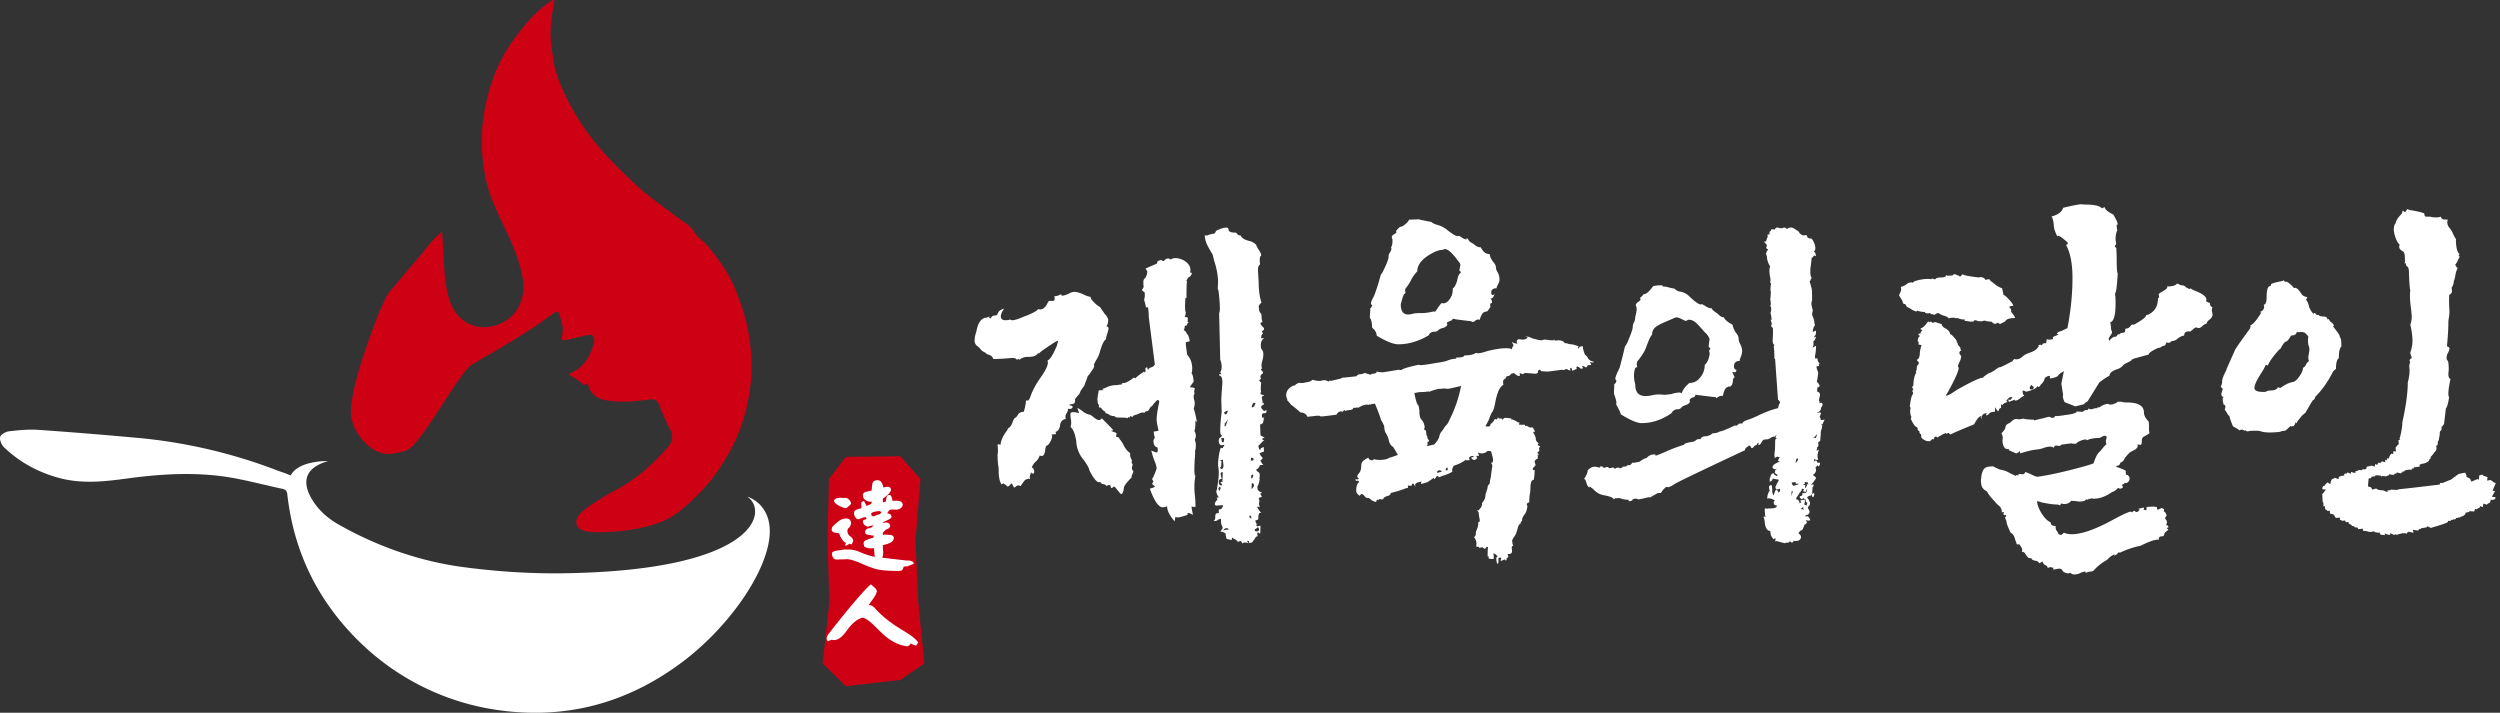 <svg fill="none" height="67" viewBox="0 0 235 67" width="235" xmlns="http://www.w3.org/2000/svg"><rect x="0" y="0" width="235" height="67" fill="#333333" stroke="none"/><path d="m70.38 31.425c-.22-1.394-.653-2.7-1.158-3.988-.63-1.608-1.598-3.02-2.717-4.333-.4-.47-.943-.76-1.282-1.348-.325-.562-1.021-.92-1.574-1.339-1.4-1.062-2.852-2.06-4.124-3.272-1.18-1.123-2.355-2.255-3.396-3.52-1.53-1.856-2.753-3.887-3.623-6.121a9.449 9.449 0 0 1 -.531-2.13c-.092-.678-.212-1.353-.22-2.054-.013-.998.133-1.961.286-2.933.02-.116.122-.265.017-.35-.143-.115-.256.068-.355.132-1.299.846-2.277 2.045-3.187 3.246-.834 1.102-1.545 2.313-2.048 3.65-1.174 3.123-1.497 6.282-.845 9.555.344 1.727 1.09 3.282 1.84 4.851.718 1.502 1.379 3.04 1.674 4.69.28 1.558-.255 3.556-2.282 4.334-1.954.75-3.82-.14-4.533-2.108-.463-1.278-.532-2.61-.607-3.945-.049-.867-.1-1.735-.156-2.692-.744.645-1.317 1.335-1.866 2.048l-3.13 3.693c-.956 1.491-2.58 6.301-3.031 8.027-.262 1.007-.474 2.009-.544 3.037-.123 1.825 1.785 4.205 3.568 4.116a5.625 5.625 0 0 0 1.674-.351c1.385-.51 4.913-7.339 6.17-8.075 2.579-1.51 5.19-2.971 7.591-4.766.392-.292.538-.228.652.255.216.921.325.833.203 1.774-.068.528-.05.545.47.423.65-.152 1.302-.297 1.955-.44.34-.075.514.014.574.413.05.333-.09.581-.182.849-.346 1.002-.92 1.823-1.925 2.276-.088.04-.23.043-.238.22.455.21.868.502 1.254.831.072.063.133.193.272.066.188-.17.253.023.29.142.298.94 1.046 1.267 1.92 1.383 1.238.164 2.478.069 3.708-.107.43-.06.724-.069.987.386.124.214.131.431.229.633.278.572.49 1.178.8 1.73.377.673.27 1.222-.224 1.778-1.023 1.151-2.121 2.21-3.398 3.085-1.689 1.156-1.12.59-2.839 1.693-.655.42-1.339.803-1.899 1.354-.604.594-.554 1.304.114 1.598.172.076.363.128.55.153.713.094 1.434.052 2.147.016 1.26-.064 3.692-.341 5.391-1.234 1.115-.587 2.012-1.484 2.897-2.361 1.169-1.156 2.088-2.493 2.887-3.941 1.253-2.27 1.886-4.689 2.045-7.245.078-1.266-.05-2.518-.25-3.784zm14.245 32.492-5.116.583-2.18-2.136.634-5.777-.181-5.78.137-5.782 1.59-2.081 5.116-.057 1.9 2.139-.467 5.776.258 5.78.572 5.782z" fill="#ce0014"/><path d="m82.846 48.126-.142-.071c-.044-.027-.178-.01-.418.035-.257.045-.39.124-.408.24l.062.142.142.071.204-.071a.972.972 0 0 1 .32-.107c.133-.044.214-.124.24-.24zm-2.844-.765a.904.904 0 0 1 -.213.205c-.115.116-.204.187-.275.213-.187-.026-.4-.116-.657-.248-.276-.143-.427-.285-.454-.445 0-.115.09-.205.276-.249.187-.045.32-.062.418-.035h.346a.53.53 0 0 1 .382.178c.098.088.151.213.177.381zm5.902 5.616c-.027.027-.125.062-.311.134-.17.063-.276.115-.32.142-.045-.027-.107-.027-.204 0-.099 0-.144.026-.144.071a.61.61 0 0 1 -.133.276.667.667 0 0 1 -.284.07c-.365 0-.746-.009-1.137-.035-.418-.027-.8-.071-1.146-.177a13.727 13.727 0 0 1 -1.325-.516c-.533-.231-.95-.355-1.244-.382-.275.027-.595.018-.942.035-.328.01-.497-.169-.514-.586.017-.134.221-.213.62-.276.365-.053.65-.107.836-.07.435-.037.862.089 1.28.275.436.186.87.32 1.288.408l-.07-.817a2.26 2.26 0 0 1 -.49 0 1.135 1.135 0 0 1 -.417-.143l-.036-.142-.035-.133c0-.186.115-.32.355-.381.205-.099.391-.151.55-.178l.072-.205c-.142 0-.32-.036-.524-.07-.205-.036-.311-.117-.311-.276.027-.204.151-.32.383-.347.203-.044.337-.142.38-.284a.89.89 0 0 0 -.239.07c-.115.028-.204.045-.248.072a.802.802 0 0 1 -.347-.178c-.088-.115-.133-.214-.133-.311 0-.116.053-.169.169-.169.097-.027.15-.062.178-.107l-.072-.106-.071-.036a.747.747 0 0 0 -.31.107 1.63 1.63 0 0 0 -.312.107.419.419 0 0 1 -.31-.214.756.756 0 0 1 -.107-.346c0-.187.079-.302.24-.347a1.9 1.9 0 0 1 .452-.133v-.56l.205-.133.071.062.107.213.107.205c.088-.045.195-.089.31-.133a.318.318 0 0 0 .169-.214v-.07a.805.805 0 0 1 -.586-.134.574.574 0 0 1 -.24-.489c.026-.186.142-.276.347-.31.203-.036.363-.081.479-.108 0-.23.035-.453.071-.657.036-.205.186-.31.489-.31.16 0 .293.079.382.239.08.142.124.293.169.453.116-.044.258-.071.417-.071.17 0 .258.088.285.276-.027.142-.116.293-.285.453a4.26 4.26 0 0 1 -.479.382v.346l.275-.07c.026-.134.045-.276.07-.41.045-.142.134-.212.277-.212.097 0 .16.07.204.212.044.134.071.25.071.347.116-.026.302-.026.56 0 .23.018.373.133.417.347a.475.475 0 0 1 -.213.346.75.75 0 0 1 -.418.133c-.257-.026-.426-.026-.515 0-.115.027-.222.143-.32.347.098 0 .187.027.285.071.062.071.106.16.133.275-.045.098-.168.187-.382.285-.204.089-.355.16-.444.205v.07a.752.752 0 0 1 .408-.035c.17.026.258.124.285.31a.436.436 0 0 1 -.178.25c-.089.044-.17.07-.24.098l-.275.284v.204c.115-.026.31-.026.586 0 .258 0 .409.09.453.276-.026.23-.15.39-.382.488a3.71 3.71 0 0 1 -.657.205c0 .142 0 .337.027.595.018.25-.01.445-.099.578.365.044.765.098 1.182.142l1.173.134c.07-.019.188-.01.347.035.17.044.258.133.285.248zm-5.697-2.15c0 .027-.027.08-.071.178-.027.097-.07.15-.134.178l-.07-.036-.071-.036-.178.099a.666.666 0 0 0 -.169.106l-.071-.072.035-.097.036-.107-.071-.071h-.072a2.37 2.37 0 0 1 -.31-.417 1.28 1.28 0 0 1 -.169-.418l-.347-.062a.393.393 0 0 1 -.284-.107c-.09-.07-.106-.178-.061-.311v-.071c.133-.169.319-.33.55-.524.24-.196.462-.312.693-.312.16-.026.284 0 .382.072.098.044.151.16.177.347-.026.186-.08.32-.177.417a.395.395 0 0 0 -.169.346.61.61 0 0 0 .276.49c.16.114.248.248.275.408zm6.112 9.582c-.08.08-.134.195-.214.276a1.671 1.671 0 0 1 -.488-.205c-.098.15-.169.231-.347.275-2.16-.293-2.994-2.328-4.159-2.7-.506.115-1.022.523-1.528 1.243-.506.702-.968.977-1.386.835-.088.036-.284.098-.356.142-.222-.133-.123-.461 0-.621.631-.845 3.404-4.31 4.035-4.728.178.205.489.356.551.631-.062.435-.525.933-.764 1.315.258 0 .47.15.621.347 1.742 1.893 3.368 2.204 4.035 3.19zm-16.081-13.727c2.052 1.362.921 6.99-17.456 7.208-3.248.038-6.341-.203-9.154-.572-4.166-.545-8.173-1.954-11.826-4.03h-.002c-.907-.517-1.715-1.209-2.299-2.075-.872-1.296-1.413-3.074 1.33-3.872 0 0-2.72-.09-3.492 1.325l-.106-.011c-.686-.286-.591-.213-1.223-.454a49.137 49.137 0 0 0 -13.308-3.062 446.352 446.352 0 0 0 -9.077-.732c-.92-.063-1.859.028-2.778.136-.31.036-.778.298-.834.536-.067.287.141.75.38.98 1.499 1.43 3.28 2.38 5.285 2.9 2.085.538 4.18.303 6.266.02 3.365-.456 6.732-.648 10.092-.026 1.523.282 3.024.683 4.54 1.003.33.07.4.247.433.529.623 5.539 2.988 10.227 7.006 14.062a23.266 23.266 0 0 0 12.436 6.147c6.562 1.026 12.496-.536 17.768-4.526 3.941-2.983 7.291-7.536 8.005-10.993.769-3.725-1.986-4.493-1.986-4.493zm47.941 3.268c.067 0 .123-.045.168-.135a.361.361 0 0 0 -.101-.27.78.78 0 0 1 -.219.17c-.057.022-.085.055-.085.1 0 .09.079.136.237.136zm-.506-11.645c.179-.022.292-.169.337-.439h-.169a.593.593 0 0 0 -.168.44zm-.035 7.662c.158-.112.237-.247.237-.404-.023-.068-.09-.124-.202-.17zm.035-.978a.504.504 0 0 0 .134-.372c-.134 0-.202.057-.202.169 0 .09.022.158.068.203zm-.102-1.688c.18 0 .27-.045.27-.135s-.079-.135-.236-.135zm.067 5.434c-.023-.18-.056-.27-.101-.27s-.079.022-.101.068c0 .09.068.157.202.202zm-2.43-8.674.203-.608c-.023 0-.062.05-.118.152-.057.1-.097.152-.118.152l-.034-.034-.034.338zm-.033-1.115c.135 0 .213-.123.236-.37l-.338.168c.022.135.055.202.102.202zm-.202 10.937c.134-.068.314-.101.539-.101-.045-.09-.113-.135-.202-.135-.135 0-.249.078-.337.236zm0-8.304.067-.067.033-.337h-.27a.72.72 0 0 0 .017.151l.034.17c.011.056.051.083.119.083zm-.136 2.498c.112 0 .169-.123.169-.371l-.067-.506a1.986 1.986 0 0 1 -.221.067c-.011 0-.016.012-.016.033l.135.068a.464.464 0 0 0 -.034.203c0 .09-.006.169-.017.236a.25.25 0 0 1 -.119.168c.068.069.124.102.17.102zm0 1.553.034-.068c0-.044-.057-.123-.169-.236h.067v-.034c.068 0 .113.012.136.034l.034-.945c-.136 0-.204.057-.204.169l.102.473c-.181 0-.271.09-.271.27 0 .225.09.337.271.337zm-.237.54.135-.236c0-.113-.022-.169-.068-.169-.067 0-.112.056-.134.17zm2.803 4.928a.854.854 0 0 0 -.371-.101.367.367 0 0 0 -.271.101c-.023-.157-.079-.236-.169-.236l-.236.068c-.067-.113-.203-.214-.405-.304l-.135-.102a3.585 3.585 0 0 0 -.034.22c0 .011-.011.016-.033.016l-.439-.1a1.283 1.283 0 0 1 -.102-.507c-.157-.113-.292-.169-.405-.169-.046 0-.079.011-.101.034a2.02 2.02 0 0 1 .237-.371.966.966 0 0 0 -.102-.287c-.046-.079-.068-.276-.068-.59a.638.638 0 0 0 -.304.117.407.407 0 0 1 -.27.085l-.134-.034c.112-.046.168-.113.168-.203 0-.248.022-.393.067-.438.046-.046.136-.068.27-.068v-.337c.225 0 .36-.135.407-.405l-.609.034c-.113 0-.169-.046-.169-.136s.017-.152.051-.186c.033-.033.096-.118.186-.253 0-.067-.034-.124-.102-.169h.236a1.883 1.883 0 0 0 -.117-.218.71.71 0 0 1 -.068-.153.645.645 0 0 1 -.051-.202c.023-.045.051-.169.085-.371.034-.203.067-.433.101-.692s.05-.5.05-.726c0-.203-.011-.343-.033-.422s-.034-.253-.034-.524c.067-.719.157-1.18.27-1.383.022.022.056.034.102.034.045 0 .072-.012.085-.034.011-.023.061-.113.151-.27l-.236.033c-.204 0-.305-.134-.305-.404 0-.157.051-.27.152-.338.102-.067.153-.135.153-.203h-.068c-.068-.067-.101-.202-.101-.405 0-.45.045-1.035.135-1.755l-.034-1.114c0-.202.034-.754.102-1.654 0-.45-.102-.675-.305-.675 0-.068.012-.113.034-.135.09 0 .157.012.203.034l-.135-.202c.089-.136.135-.316.135-.54 0-.225-.046-.44-.135-.642l-.102-4.389c.046-.067.067-.213.067-.438s-.011-.473-.033-.742a22.52 22.52 0 0 0 -.068-.71c-.022-.202-.055-.326-.101-.37l.034-.575c0-.652-.124-1.35-.371-2.092-.09-.383-.14-.58-.152-.591a16.168 16.168 0 0 1 -.371-.642c-.236-.416-.355-.804-.355-1.164.023.022.056.034.102.034a.822.822 0 0 0 .303-.068c.113-.045.231-.073.355-.084.123-.011.202-.062.236-.152a.364.364 0 0 1 .186-.203c.382-.157.652-.236.811-.236.156 0 .235.057.235.169 0 .202.214.304.642.304.067 0 .129.045.186.134.055.09.162.136.32.136.09.247.394.428.911.54.382.135.585.315.608.54.044.023.067.056.067.101.225.316.338.53.338.641 0 .068-.022.113-.067.136-.046.022-.068.19-.068.506l.034.236c-.135.113-.203.293-.203.54l.068 1.114c0 .788.089 1.44.269 1.958-.18.135-.269.282-.269.438l.033.102c0 .18.034.31.102.388a.66.66 0 0 1 .134.22c0 .337.034.562.102.675-.113.023-.18.056-.202.1 0 .069.038.148.117.238.08.09.136.151.17.185.033.033.05.073.05.118 0 .09-.067.158-.203.202l.102.27c-.113.023-.169.158-.169.405h.304c-.225.113-.338.338-.338.675 0 .225.046.372.135.44a.705.705 0 0 1 .102.37c0 .226-.029.422-.085.592a1.65 1.65 0 0 0 -.085.523l.034.27c-.067.022-.101.045-.101.067.022.046.063.09.118.135.056.045.085.124.085.236-.157.09-.236.192-.236.305a.54.54 0 0 0 .067.235.23.23 0 0 0 -.169.069c0 .112.056.19.169.235a6.278 6.278 0 0 0 -.034.676c0 .09.012.168.034.235-.045.046-.067.08-.067.102 0 .113.1.169.303.169v.101c-.112 0-.169.046-.169.136 0 .067.012.146.034.236.023.09.034.19.034.304h.135c0 .09-.046.151-.135.185-.09.034-.135.107-.135.22 0 .045.09.157.27.337l.236-.102c0 .181-.028.276-.085.287a1.008 1.008 0 0 1 -.201.017c-.08 0-.13.057-.153.169 0 .18.034.27.102.27l.135-.068-.068.136c0 .36-.112.54-.337.54l.034.98c.045.09.1.134.168.134l.236.17c-.157 0-.236.032-.236.1 0 .045.068.09.203.135l-.169.067v.034l-.405.405c.044.203.101.338.169.405a.647.647 0 0 0 .05-.135c.012-.045.107-.101.287-.169l.034.405c-.023.023-.157.08-.405.169 0 .113.09.259.27.439 0 .09-.068.169-.202.236.067.202.157.337.27.405l-.068.034c-.18 0-.27.022-.27.067a.62.62 0 0 1 -.337.372c.044.113.101.18.168.203.068.022.124.1.169.236 0 .202-.012.326-.034.37v.069h.034c-.068.405-.147.64-.236.709a.588.588 0 0 1 .033.235c0 .113.135.225.405.338-.022.045-.045.067-.067.067a.263.263 0 0 0 -.101.034l.168.27c0 .023-.101.067-.303.136a.999.999 0 0 1 .067.37.368.368 0 0 0 -.034.17c0 .112.034.224.102.337a.52.52 0 0 0 -.203-.068l-.067.034c0 .045.089.192.27.44.067.067.101.111.101.134l-.067-.033c-.136 0-.203.19-.203.573-.023.09-.113.136-.27.136 0 .179.068.314.202.404h-.134c.022.113.067.169.134.169l.271-.068c0 .338-.012.597-.034.777-.091-.09-.158-.136-.203-.136l-.067.035.033.337c-.09 0-.146.022-.168.068-.18.27-.293.427-.338.473-.045.044-.146.067-.303.067v-.169l-.169-.034a.426.426 0 0 0 .169.27zm-6.988-2.092c-.472-.54-.709-1.013-.709-1.418a1.048 1.048 0 0 1 -.472.101c-.383-.09-.766-.675-1.148-1.755.18-.046.338-.101.473-.169 0-.045-.091-.135-.27-.27l.135-.236-.135-.236a.965.965 0 0 0 .152-.253c.056-.124.112-.259.169-.405.056-.147.094-.265.117-.355a2.219 2.219 0 0 0 -.151-.557 6.162 6.162 0 0 1 -.203-.557 8.365 8.365 0 0 1 -.151-.54l.438.169c.112 0 .169-.045.169-.136 0-.18-.012-.292-.034-.337-.248-.045-.371-.259-.371-.641a.515.515 0 0 1 .135-.27 1.63 1.63 0 0 1 -.101-.575l.439-.067a6.342 6.342 0 0 0 -.102-.523 2.426 2.426 0 0 1 -.068-.557c0-.337.079-.878.237-1.62l-.034-.304v.169l-.101-.067c-.091.022-.27.214-.54.573a.613.613 0 0 0 -.253.287c-.057.124-.141.192-.254.202-.113.012-.18.063-.203.153a.376.376 0 0 0 -.168-.034.71.71 0 0 0 -.304.084 1.794 1.794 0 0 1 -.371.135c-.135.034-.225.096-.271.186a.225.225 0 0 1 -.168-.068c-.067 0-.102.057-.102.17-.044-.046-.067-.074-.067-.085s-.011-.011-.034 0a.112.112 0 0 0 -.05.05.287.287 0 0 1 -.051.067c0-.044-.281-.067-.844-.067-.225 0-.349-.044-.371-.135-.27 0-.473-.067-.607-.203a.789.789 0 0 0 -.119-.033c-.011 0-.028-.011-.05-.034h-.068l-.067-.168a.742.742 0 0 1 -.371-.372c-.046 0-.068.012-.068.034-.045 0-.091-.034-.135-.102a.38.38 0 0 1 .033-.168l-.1-.067a2.074 2.074 0 0 1 -.068-.574.604.604 0 0 0 .034-.186c0-.055.011-.13.034-.22.021-.089.033-.163.033-.22 0-.055.023-.095.067-.117.271 0 .416-.012.439-.034-.09 0-.135-.033-.135-.102a1.17 1.17 0 0 0 .304-.1 2.2 2.2 0 0 1 .776-.237c.158 0 .293-.01.405-.034.113-.021.225-.033.338-.033l-.034-.068c.068-.022.113-.056.135-.101.022.023.056.034.102.034a.773.773 0 0 0 .253-.085c.123-.055.253-.13.388-.218.135-.09.214-.158.236-.203a.23.23 0 0 1 .169.067 5.62 5.62 0 0 1 .843-.641c.023.045.046.068.068.068.045 0 .068-.057.068-.169 0-.09-.012-.147-.034-.17l.135-.134h.067c0 .135.034.214.102.236 0-.09.079-.163.237-.22.156-.055.253-.112.286-.168.035-.056.062-.084.085-.084l-.575-4.49a6.47 6.47 0 0 0 -.067-.912h-.202c0-.09-.057-.326-.17-.708.046-.157.068-.293.068-.405 0-.18-.011-.281-.034-.304-.157-.112-.236-.18-.236-.202l.169-.304c-.022-.044-.034-.203-.034-.473 0-.18.067-.304.203-.372a.716.716 0 0 1 .101-.235c.045-.18.067-.304.067-.371l-.168-.271 1.08-.472c0-.045.023-.124.068-.237l.337-.101c.068.068.119.1.152.1.034 0 .051.013.051.035.135-.18.281-.27.438-.27a.47.47 0 0 1 .237.102.678.678 0 0 1 .439-.136c.247 0 .506.067.776.203.427.248.641.551.641.911a.73.73 0 0 1 -.034.236l.169.034c-.022.203-.135.349-.337.44l-.203.336.101-.033c-.045.022-.067.563-.067 1.62h-.101l-.034.608c0 .382.011.596.034.64a.31.31 0 0 1 .033.136.701.701 0 0 1 -.101.371l.304.102-.033.37.101.068-.136.136a.232.232 0 0 1 -.067.169l-.034-.035-.135.102c0 .157-.033.27-.101.337.179.113.281.237.304.372.135.09.224.326.27.708a.846.846 0 0 0 -.372.101c0 .181.045.563.135 1.148.316.36.473.788.473 1.283 0 .203-.022.35-.067.439.112.157.18.428.202.81-.045.067-.09.13-.135.186-.046.056-.067.096-.067.117h-.034l-.102.203c.023.023.068.034.136.034.067 0 .168.023.303.067l-.068.405.068.034-.101.27c0 .181.017.316.051.406.033.09.05.202.05.337-.022.225-.056.371-.101.439.135.428.236.866.303 1.317l-.134-.17c0 .54-.034.867-.101.979a.962.962 0 0 1 .135.473.832.832 0 0 1 -.102.371c.068.158.102.315.102.473 0 .157-.012.304-.034.439a.366.366 0 0 0 -.034.168 5.9 5.9 0 0 1 -.034.743 16.87 16.87 0 0 0 -.033 1.148l.033.371.068.034a5.284 5.284 0 0 0 -.101 1.046c0 .247.016.523.05.827s.051.658.051 1.063l-.371-.034c0 .068.045.327.134.777l-.337-.17h-.168v.17c-.474.157-.767.236-.878.236a.876.876 0 0 1 -.27-.034l-.068.406zm-4.996-2.566c-.045 0-.096-.034-.151-.101l-.186-.22a3.439 3.439 0 0 1 -.186-.236.377.377 0 0 0 -.186-.151c-.09.09-.168.134-.236.134-.045 0-.068-.045-.068-.134 0-.09-.033-.136-.101-.136-.18 0-.27.046-.27.136-.067-.158-.225-.237-.472-.237v-.034l-.169-.169c-.023.023-.057.034-.101.034-.202 0-.496-.36-.877-1.08-.046-.248-.237-.596-.574-1.046a2.838 2.838 0 0 1 -.676-1.755c-.113-.675-.293-1.115-.54-1.317a.988.988 0 0 0 .067-.371c0-.136-.011-.253-.033-.355a2.702 2.702 0 0 1 -.034-.523c0-.09.101-.135.304-.135.134 0 .304.034.507.101l-.169-.506c.179.09.337.192.473.304.27.202.506.315.708.338.068.022.169.09.304.202.247.203.427.304.54.304.112 0 .203-.056.27-.17.72.721 1.08 1.093 1.08 1.115-.023.023-.04.034-.05.034-.012 0-.074.011-.187.033.338.113.507.18.507.203 0 .022.022.034.068.034a.886.886 0 0 0 -.068.338c.202 0 .304.056.304.168a2.9 2.9 0 0 1 .405.608c.157.315.359.562.608.742 0 .247.021.405.067.472a.747.747 0 0 1 .101.236.477.477 0 0 1 -.034.203c.068.068.101.124.101.169a.413.413 0 0 1 -.033.152.51.51 0 0 0 -.034.186c0 .09.046.18.135.27v.101c-.113.225-.169.36-.169.405s.012.068.034.068c-.451.45-.697.765-.742.945-.046.382-.124.596-.237.641zm-8.573-1.552h-.034c0-.023.01-.034.034-.034zm-1.553.945v-.068a.35.35 0 0 1 -.067-.118.78.78 0 0 0 -.17-.22c-.134.203-.246.305-.336.305a.577.577 0 0 1 -.152-.12 1.173 1.173 0 0 0 -.288-.184c-.046.067-.09.101-.135.101-.18-.248-.27-.686-.27-1.317 0-.18-.012-.314-.034-.405a7.553 7.553 0 0 1 -.067-1.08c.022-.135.033-.281.033-.439l-.033-.506c.045 0 .067-.011.067-.033l.202.067c.046-.428.259-.89.643-1.384l.067-.169c.18-.068.326-.27.44-.608a1.17 1.17 0 0 1 .168-.338c.157-.09.258-.19.304-.303.111-.203.303-.304.573-.304.135-.473.203-.832.203-1.08l.135.034c.09 0 .179-.113.27-.338.18-.561.5-1.17.962-1.822.46-.653.692-1.125.692-1.418l-.034-.202c.225-.068.518-.529.877-1.385l.135-.506c0 .023-.028.04-.084.05-.056.013-.214.102-.473.27-.258.17-.517.344-.776.524-.26.18-.422.315-.489.405-.024 0-.034-.011-.034-.034 0-.022-.011-.034-.034-.034-.134.248-.421.371-.86.371s-.726.091-.86.271c-.046-.022-.069-.045-.069-.068-.067 0-.101.012-.101.034h-.169c-.023-.09-.157-.136-.404-.136-.698.069-1.284.102-1.756.102a.564.564 0 0 0 -.389-.388c-.19-.056-.309-.13-.354-.219a.924.924 0 0 1 -.472-.338 1.572 1.572 0 0 0 -.304-.287.592.592 0 0 1 -.237-.49c0-.269.056-.561.17-.876.134-.765.416-1.194.843-1.283a.58.58 0 0 0 .371-.136v.067l-.034.034c0 .023.017.04.051.051.034.012.073.03.119.05.067-.18.185-.269.354-.269.168 0 .275-.079.32-.237a.53.53 0 0 1 .135-.202c.203-.135.35-.203.44-.203-.203.293-.305.53-.305.71 0 .248.147.37.44.37.135 0 .293-.021.473-.067.022.046.078.067.168.067.203 0 .562-.111 1.08-.337.743-.27 1.192-.506 1.35-.709l.169.034c.315 0 .574-.248.776-.742l.135-.068h.337c.09 0 .136-.078.136-.236l-.034-.203a.837.837 0 0 0 .371-.067 1.86 1.86 0 0 1 .236-.102c.046 0 .08.046.102.135.27-.044.495-.118.675-.218.18-.102.36-.153.54-.153s.45.08.811.236c.202.113.427.192.675.237 0 .113.056.225.168.338.247.292.484.494.709.607.044.067.112.163.203.286.09.125.157.231.203.321.179.158.303.35.371.574 0 .293-.057.507-.169.642.135.023.202.09.202.202a2.758 2.758 0 0 1 -.135.523 1.532 1.532 0 0 0 -.101.49c-.18.09-.361.439-.54 1.047-.091.336-.192.596-.304.776s-.214.371-.303.574c.022.022.033.056.033.1 0 .114-.079.27-.236.473-.202.316-.327.473-.371.473l-.068.236c-.135.338-.209.535-.219.591-.011.056-.062.14-.152.253-.158.203-.249.35-.27.438-.023.091-.097.203-.219.339a2.854 2.854 0 0 0 -.255.303c0 .226-.033.366-.1.422-.068.057-.203.085-.406.085 0 .045-.011.078-.033.101.202.023.303.067.303.134 0 .091-.067.159-.202.203a.563.563 0 0 1 -.237-.034.898.898 0 0 1 -.033.27c-.09.136-.158.27-.203.406 0 .134.012.235.034.304-.315.045-.494.241-.54.59-.045.35-.19.557-.44.624l.069.17c0 .045-.147.067-.44.067a.227.227 0 0 1 .069.169.907.907 0 0 1 -.068.287 1.825 1.825 0 0 1 -.203.387c-.089.136-.19.215-.303.237a3.37 3.37 0 0 0 -.102.49c-.022.168-.062.286-.118.354-.056.067-.118.101-.186.101l-.202-.034a1.156 1.156 0 0 1 -.354.557 1.427 1.427 0 0 0 -.388.557c.157.046.236.192.236.44-.023.09-.056.134-.101.134-.09 0-.141-.017-.152-.05a.226.226 0 0 0 -.05-.085l-.136.507.034.033v.102c.022 0 .034.01.034.033l-.135-.067c-.18.045-.299.09-.354.135-.058.045-.198.236-.423.573a.526.526 0 0 0 -.202-.067.322.322 0 0 0 -.236.102c-.068.067-.135.1-.203.1zm40.765-1.623.034-.136-.034-.134c-.113.045-.168.134-.168.27zm-.979.236.439-.101c-.022-.09-.089-.135-.202-.135-.157 0-.237.079-.237.236zm-.978-2.498.709-.168c.292-.293.46-.575.506-.845a.999.999 0 0 1 .202-.388c.09-.102.163-.203.22-.304.056-.1.129-.197.219-.287a.953.953 0 0 0 .202-.287l.102-.22a12.058 12.058 0 0 0 1.081-3.172c-.722.18-1.137.27-1.25.27l-.405-.034c-.045.023-.191.034-.438.034-.541.135-.845.237-.912.304l-.034-.067a3.235 3.235 0 0 1 -.641.067c-.202 0-.439.034-.709.101.135.721.259 1.103.371 1.148.068.203.102.422.102.658s.044.445.135.625c.202.202.314.427.338.675h.033l-.067.337c.134 0 .202.113.202.338 0 .135.034.225.102.27v.068c0 .067.021.135.067.202.045.067.079.124.101.169 0 .045-.056.079-.168.101l.033.169c0 .09-.033.168-.101.236zm-1.756-12.388c.158 0 .31-.022.456-.068.146-.044.444-.067.894-.067.293 0 .62-.045.979-.135h.203l.068-.034c.247-.383.438-.641.573-.776l.136.033c.315 0 .585-.247.809-.742.068-.18.101-.405.101-.675.136-.045.27-.28.406-.709.067-.405.18-.652.338-.743 0-.112-.046-.18-.136-.203l.101-.54c0-.09-.079-.223-.236-.404-.517-.72-.923-1.08-1.215-1.08a.228.228 0 0 0 -.168.067c-.293 0-.608.09-.946.27-.99.518-1.485 1.103-1.485 1.756a3.289 3.289 0 0 0 -.59.826c-.169.327-.344.59-.523.793l-.034.17.034.168c0 .113-.046.169-.136.169-.045.158-.079.237-.101.237l-.202.709c0 .652.224.978.674.978zm-.91 2.802c-.451 0-1.127-.27-2.026-.81 0-.18-.079-.372-.237-.574a.68.68 0 0 1 -.202-.237c0-.427-.067-.708-.202-.844 0-.27.011-.46.033-.573v-.338a.246.246 0 0 1 .068-.05c.022-.012.038-.04.05-.085a.312.312 0 0 1 .084-.135c-.089-.067-.134-.134-.134-.203 0-.112.073-.298.219-.556s.388-.984.726-2.178c.067-.044.157-.19.269-.439.293-.607.44-.995.44-1.163 0-.17.028-.293.084-.372a1.3 1.3 0 0 0 .136-.236.5.5 0 0 0 .05-.186l-.033-.17c.088-.067.134-.269.134-.607a.488.488 0 0 0 -.067-.27c0-.134.073-.241.22-.32.145-.078.218-.14.218-.185l-.033-.102c0-.022.056-.095.169-.22.112-.123.191-.185.236-.185.044 0 .135-.034.27-.101.315-.225.495-.417.54-.574l.945-.034c.045 0 .068.012.068.034l.337.067c.427.09.675.136.743.136.089.112.298.213.624.303s.636.259.928.506c.472.36.776.54.911.54l.068-.034c.113.023.231.08.355.17.123.09.253.146.388.168l.034.034v-.169c.09.046.157.113.202.203a.57.57 0 0 0 .254.236c.123.067.241.146.354.236a.805.805 0 0 0 .54.202c.202.429.483.643.844.643 0 .202.101.438.304.708.179.203.27.378.27.523 0 .146.055.31.168.49.112.18.169.416.169.708 0 .113-.068.293-.203.54a.418.418 0 0 0 -.067.237c-.337 0-.507.135-.507.406 0 .157.057.235.17.235.044 0 .089-.056.134-.168-.045.337-.18.506-.405.506.023.023.057.05.101.084.045.034.068.14.068.321-.112 0-.169.067-.169.203h-.033l.067.067c0 .09-.034.168-.101.236-.113.203-.214.304-.304.304-.27 0-.472.259-.608.776l-.101-.033a.433.433 0 0 0 -.32.117c-.079.08-.197.119-.355.119l.034-.068c-.991-.112-1.525-.18-1.604-.203a.893.893 0 0 0 -.151-.033c-.046 0-.068.023-.068.068s-.102.1-.304.168l-.236.136c0 .045.022.09.067.135-.045.18-.202.304-.472.371-.181.045-.309.112-.388.202s-.197.135-.355.135c-.27 0-.45.113-.54.338-.945.563-1.901.844-2.868.844zm9.349 20.658c-.09-.09-.134-.293-.134-.608l.033-.034h.101c-.09-.202-.225-.326-.405-.371.023.067.034.236.034.506-.023.022-.067.034-.135.034a.841.841 0 0 1 -.371-.067l.034-.034c0-.09-.012-.135-.034-.135v-.033l-.068.033v-.135c0-.36.011-.607.034-.743l-.068-.034c-.067 0-.134.068-.202.203a1.13 1.13 0 0 1 -.27-.169l-.27.067-.068-.1c-.134 0-.213-.012-.236-.035l.034-.236a1.03 1.03 0 0 0 -.236-.641.333.333 0 0 0 .168-.304c0-.135.023-.248.068-.338a1.72 1.72 0 0 0 .169-.776.244.244 0 0 0 .101-.017c.022-.011.033-.073.033-.185a6.973 6.973 0 0 1 -.101-.675c0-.068-.067-.146-.202-.236l.169.033c.224-.225.337-.4.337-.522 0-.125.022-.21.068-.254.179-.203.27-.45.27-.743.135-.383.202-.613.202-.692 0-.08.034-.152.102-.22.067-.067.101-.112.101-.134 0-.112.016-.236.05-.372.034-.134.061-.309.084-.523.023-.213.057-.444.102-.692 0-.135-.034-.224-.102-.27v-.068c.113 0 .17-.078.17-.236 0-.157-.046-.371-.135-.64l-.035-.17a.358.358 0 0 0 -.202-.068c-.135 0-.236.046-.303.136a1.084 1.084 0 0 1 -.405.101.8.8 0 0 1 -.338-.101l.101.304c0 .022-.09.033-.27.033l.102.203c-.113.112-.203.169-.27.169-.113 0-.215-.068-.304-.203.022-.022.044-.034.067-.034.022 0 .056-.01.101-.034h.102c-.046-.067-.102-.1-.169-.1-.091 0-.192.055-.304.168 0 .067.022.113.068.136 0 .044-.023.078-.068.1h-.27v-.067c-.36.27-.743.461-1.148.573-.113.159-.169.304-.169.44l.034.067c0 .09-.259.225-.777.405a2.31 2.31 0 0 0 -.505.203c0-.09-.068-.135-.203-.135v.033l-.203.27-.068-.134-.539.37c0 .023-.214.091-.641.203l-.034-.067c0-.022.011-.045.034-.068.022-.022.033-.055.033-.101l-.067.033c-.36.046-.54.147-.54.304l.033.136c-.023 0-.04-.012-.05-.035l-.068-.134c-.033-.068-.084-.102-.151-.102-.024 0-.046.034-.068.102-.023.067-.045.1-.068.1a1.02 1.02 0 0 1 -.304-.033v.236l-.202.035a9.13 9.13 0 0 1 -1.417.438c0 .157-.125.258-.372.304-.203.09-.304.163-.304.219s-.068.084-.202.084l-.17-.033a.21.21 0 0 0 -.1.101l-.102-.034c-.067 0-.102.068-.102.203-.134 0-.303-.068-.505-.203-.09-.113-.186-.168-.287-.168a.347.347 0 0 1 -.254-.102c-.134-.18-.247-.27-.337-.27-.045 0-.101.056-.168.17-.225-.136-.338-.294-.338-.473 0-.428.089-.698.27-.81l-.068-.135h-.202a.212.212 0 0 1 -.101-.102.747.747 0 0 1 .236-.034l.033.068c0-.045.006-.073.017-.085a.167.167 0 0 0 .034-.05c.012-.022.029-.034.051-.034-.113 0-.169-.078-.169-.236l.101-.169c.181-.157.27-.427.27-.81 0-.293.225-.529.675-.709.046.158.157.236.338.236.067 0 .123-.033.169-.1.18.044.349.067.506.067.472 0 .788-.068.946-.203.067 0 .337-.09.81-.27l-.439-.743c-.226-.111-.371-.36-.439-.742a2.328 2.328 0 0 0 -.304-.641 1.613 1.613 0 0 1 -.102-.574c-.135-.316-.236-.507-.303-.574-.045-.224-.236-.743-.574-1.553a.426.426 0 0 1 -.186.034.43.43 0 0 0 -.253.102v-.102l-.101.067v.035l-.169-.035c-.27 0-.574.113-.911.338l.033-.067a.575.575 0 0 0 -.235.033h-.203c-.023.09-.074.146-.152.17-.079.022-.18.039-.304.05a.88.88 0 0 0 -.32.084c0-.045-.034-.078-.101-.102-.046.091-.091.147-.136.17a.367.367 0 0 0 -.168-.034c-.159 0-.293.1-.405.304-.811.112-1.306.169-1.486.169-.023 0-.033-.011-.033-.035 0-.022-.113-.033-.338-.033l-.878.101c-.113-.27-.326-.405-.642-.405-.539-.472-.832-.708-.877-.708a4.044 4.044 0 0 0 -.438-.507h.101a.729.729 0 0 1 -.136-.405c0-.427.259-.742.777-.946 0 .046.011.068.034.068.022-.113.168-.213.439-.304.021.023.056.034.1.034.203 0 .372-.022.507-.068.338-.044.529-.123.573-.235.158.022.271.044.339.067.067.022.224.033.472.033.136-.044.248-.067.338-.067.112 0 .247.046.405.135l.102-.135v.067c.067 0 .174-.016.32-.05l.523-.119c.203-.044.338-.1.405-.168 0 .023.023.034.067.034l1.216-.135c.045-.113.151-.174.32-.186a.934.934 0 0 0 .422-.118c.203.045.394.101.574.169a.427.427 0 0 1 .168-.102c.271 0 .406-.067.406-.202.202.045.405.068.607.068l1.453-.237.27.034c.044-.113.583-.281 1.619-.506a.378.378 0 0 0 .169.034c.247 0 .731-.068 1.451-.203.54-.067.912-.146 1.114-.236.203-.09.472-.146.81-.17l-.034-.1c.518 0 .777-.068.777-.203.517 0 .878-.079 1.08-.236a.756.756 0 0 0 .237.033c.157 0 .438-.067.843-.202.72-.18 1.305-.27 1.755-.27.36 0 .541.045.541.135.045-.18.084-.287.117-.32.035-.035.051-.063.051-.085 0-.045-.055-.147-.168-.304a.864.864 0 0 1 .219.084c.056.034.163.051.321.051a.318.318 0 0 1 -.068-.169c0-.112.056-.19.169-.236.113 0 .214.012.304.034.359 0 .539-.09.539-.27h-.202c.022-.022.056-.034.101-.034.09 0 .292.068.608.202.406.113.676.169.811.169l.236-.067c.157 0 .292.011.405.034.112.022.28.033.506.033v-.067c.022 0 .068.034.135.1.09-.02.191-.033.304-.033.292 0 .495.09.608.27.111 0 .213.017.304.052.089.033.178.05.269.05.09 0 .203.023.338.067.135.045.258.08.371.101 0 .046-.012.068-.034.068v.169h.034c0-.023.028-.062.085-.119.055-.056.112-.085.168-.085a.33.33 0 0 0 .152-.033c0 .203.068.473.202.81.09.068.169.147.237.236a.65.65 0 0 0 .573.406v.101l-.269-.033v-.034l-.068.067.068.101h.033v.136h-.304c-.022.022-.033.045-.033.067 0 .023-.046.079-.135.168a.832.832 0 0 0 -.405-.168c.067.068.101.124.101.168 0 .069-.022.102-.068.102-.135 0-.202-.022-.202-.068-.09-.09-.18-.134-.27-.134l-.067.033.033.203c-.045 0-.18.057-.405.168l-.101-.304-.135.102.034.068v.134l-.068-.067c-.113 0-.169-.022-.169-.067l-.135-.034-.202.067v.034l-.203-.034-1.316.17-.641-.035c-.045-.09-.091-.135-.135-.135-.113 0-.169.09-.169.27a.325.325 0 0 1 -.236.102l-.878-.068c-.136 0-.237.045-.304.135-.067-.068-.169-.101-.304-.101l.033.237h-.202a4.031 4.031 0 0 1 -.286-.203.342.342 0 0 0 -.22-.068v.101c-.067 0-.101-.033-.101-.101-.067.202-.214.304-.439.304l-.102.202c-.156.09-.235.18-.235.27 0 .135.011.248.033.338-.337.157-.597.72-.776 1.688-.068.36-.146.63-.236.81-.091.09-.214.36-.371.81l-.304.574a.372.372 0 0 0 .168.034c.18 0 .27-.034.27-.102s.051-.14.152-.22c.102-.078.197-.207.287-.387.068 0 .102.022.102.067.111-.045.168-.113.168-.203.045 0 .068.023.068.068l.135.034c.067 0 .113-.022.135-.068 0 .068.045.124.135.169.067-.113.146-.169.236-.169.157 0 .281.012.371.034h.203c0 .045-.023.068-.067.068l.033.033a.965.965 0 0 1 .439.152c.113.079.247.141.404.186-.021.022-.044.034-.067.034-.022 0-.033.011-.033.033l.033.102h.54v.135l.102-.035c.045 0 .112.03.202.085a.46.46 0 0 0 .236.085l.135-.034c.157.157.238.293.238.405l-.034.068-.136-.035c.18.294.271.502.271.625 0 .124.033.22.101.287.068.068.123.135.169.203-.068.045-.101.078-.101.1a.508.508 0 0 0 .269.136.32.32 0 0 0 -.134.27c.022.023.033.056.033.101 0 .09-.067.158-.202.203a.52.52 0 0 1 .135.27c-.046 0-.068-.011-.068-.034 0-.022-.011-.034-.033-.034l.033.371c-.202.09-.303.192-.303.304 0 .09.033.18.101.27-.068.023-.101.046-.101.068h.101l-.271.27v.203l.17-.034c-.023.63-.068.945-.136.945-.181 0-.27.292-.27.877 0 .113-.017.26-.051.44a4.45 4.45 0 0 0 -.051.776c-.157.044-.236.111-.236.203 0 .044.022.1.067.168a4.937 4.937 0 0 0 -.067.32 1.047 1.047 0 0 1 -.169.39c-.18.246-.269.427-.269.539s-.023.174-.068.185c-.045.012-.068.074-.068.187-.135.067-.225.202-.27.404-.089.383-.202.663-.337.844-.135.18-.203.326-.203.44.022.021.034.072.034.151 0 .078.022.14.067.186v.067c-.089.023-.134.09-.134.202l.033.304c0 .18-.101.27-.304.27-.067 0-.101.011-.101.034 0 .113.022.17.068.17a.433.433 0 0 1 -.203.235c0 .045.012.068.034.068 0 .067-.045.101-.135.101 0-.068-.011-.101-.034-.101-.18.067-.281.112-.304.135h-.101l.068-.304c-.158 0-.248.022-.27.068v.404l-.068.136zm29.926-11.85c0-.067.012-.118.034-.152s.034-.061.034-.084v-.101a.748.748 0 0 0 -.118.151c-.034.057-.119.107-.254.152h.101l.203.035zm-.337 5.57-.068-.237c0-.045.068-.101.202-.168l.034.101c0 .18-.056.281-.168.303zm-.203 1.451-.034-.033c0 .022.012.033.034.033zm-.506-2.329.101-.034.034-.135.067.034-.034-.237.17.069c-.023-.023-.046-.09-.068-.203l-.338-.068c.045.046.068.09.068.135 0 .046-.029.08-.085.102a.474.474 0 0 0 -.152.1l.068-.033h.203v.068zm-.068 2.06a.309.309 0 0 1 -.084-.136.729.729 0 0 1 -.017-.168.558.558 0 0 1 -.27.236.98.98 0 0 1 .371.068zm.203-.371.067-.204c0-.045.012-.079.034-.101-.068 0-.113-.022-.135-.068a.307.307 0 0 1 -.034-.134v-.102a.315.315 0 0 1 -.236-.169c0 .09-.045.135-.135.135s-.157-.08-.203-.236c.046-.023.079-.04.102-.05a.227.227 0 0 1 .101-.017c.045 0 .067-.09.067-.27l.169.033c.181 0 .27-.146.27-.438a1.97 1.97 0 0 0 -.067.151.664.664 0 0 1 -.084.152c-.034.045-.063.068-.085.068v-.102h-.135l.068-.202-.102-.067c-.067 0-.101.044-.101.135-.067.112-.124.19-.169.236a.635.635 0 0 0 -.118.169 1.103 1.103 0 0 1 -.135.202c-.057.068-.084.124-.084.169s-.012.079-.034.1c.225 0 .337.136.337.406.023-.068.079-.101.169-.101l-.101-.203c.135-.045.282-.067.439-.067 0 .18-.023.326-.068.44a.517.517 0 0 1 .203.135zm-1.013-4.018.237-.304c0-.045-.012-.079-.034-.102a1.63 1.63 0 0 1 -.067-.067.937.937 0 0 0 -.136.473zm-.168 2.127.337-.101.135-.069-.135-.033-.135.033-.034-.168-.371.034c.044.203.112.303.203.303zm-.237.979c.067-.226.124-.372.169-.44-.091 0-.135-.022-.135-.067zm-13.72-9.414c.239 0 .457-.024.652-.075.196-.048.428-.074.698-.074l.496.037.63-.074c.151-.075.405-.124.766-.149l.179.074c.09-.322.331-.644.721-.967.27 0 .511-.075.722-.223.478-.397.72-.893.72-1.489.21-.149.36-.458.45-.93.06-.372-.179-.325.091-.548l-.18-.26.09-.67c0-.074-.09-.236-.27-.484a2.16 2.16 0 0 1 -.316-.316c-.09-.112-.27-.31-.54-.595s-.541-.429-.811-.429a.279.279 0 0 0 -.225.113c-.331 0-.73-.463-1.12-.29-1.411.646-2.117.768-2.117 1.587-.3.297-.517 1.182-.726 1.554a5.743 5.743 0 0 1 -.676.967l-.045.224.045.26c0 .025-.06.063-.18.112-.27.794 0 1.491 0 1.566 0 .72.315 1.08.946 1.08zm-.346 2.548c-.424 0-1.08-.278-1.97-.835 0-.112-.145-.423-.434-.935l.033-.1c0-.178-.067-.445-.201-.8a1.307 1.307 0 0 1 -.033-.301c.022-.223.033-.456.033-.702a.299.299 0 0 0 .168-.184.749.749 0 0 0 .033-.15c-.067-.044-.1-.11-.1-.2 0-.111.133-.445.401-1.001a44.13 44.13 0 0 0 .501-2.004c.088-.089.189-.267.3-.534.289-.69.434-1.117.434-1.285a.88.88 0 0 1 .117-.45c.077-.134.117-.312.117-.535.022-.067.044-.144.067-.233.021-.089.044-.223.067-.401 0-.2-.034-.345-.101-.434a.585.585 0 0 1 .251-.318c.122-.077.194-.15.217-.216 0-.044-.023-.09-.067-.134a1.68 1.68 0 0 1 .167-.15.491.491 0 0 0 .117-.134c.033-.054.061-.083.083-.083.222 0 .511-.245.868-.734.133-.067.389-.1.768-.1.066 0 .111.01.133.033v.067l.334.034c.401.11.656.166.768.166.2.2.412.3.633.3.313.09.557.223.735.4.556.535.936.802 1.136.802l.067-.033c.089.022.205.083.35.183.144.1.318.174.518.218v-.067l.033.033c.111.156.217.267.317.334a4.5 4.5 0 0 1 .318.234c.2.2.366.3.5.3.022 0 .033-.01.033-.034.089.246.368.49.835.735.044.245.145.49.3.735.178.2.267.383.267.55s.05.346.151.535c.099.188.161.383.183.583 0 .179-.033.368-.1.569a1.087 1.087 0 0 0 -.133.434c-.356 0-.535.166-.535.5 0 .2.078.312.234.334-.022.156-.078.233-.167.233l-.233-.033.233.501c-.111.045-.167.156-.167.333-.045.357-.144.535-.3.535-.334 0-.546.29-.634.868-.201 0-.345.033-.434.1a.909.909 0 0 1 -.234.134l.033-.1c-.133 0-.79-.078-1.969-.234v.1c-.023.067-.106.123-.251.167s-.239.122-.284.234l.033.166c-.044.134-.172.234-.383.3-.212.067-.356.151-.435.25a.38.38 0 0 1 -.317.151c-.266 0-.467.123-.601.368-.889.623-1.825.935-2.803.935zm13.425 11.287-.743-.202-.134.034c.021-.09.033-.192.033-.305h-.033l-.136.102c-.202-.203-.303-.417-.303-.642 0-.067-.012-.112-.034-.134-.27-.023-.439-.282-.506-.777 0-.158-.034-.326-.101-.506v-.068c.134 0 .212-.01.235-.033-.067-.022-.101-.05-.101-.085 0-.034-.011-.185-.033-.455 0-.135.011-.203.033-.203l.237.034c.022-.022.123-.034.303-.034.382 0 .574-.09.574-.27-.202 0-.304-.09-.304-.27 0-.113.045-.17.136-.17-.203-.156-.406-.235-.608-.235l-.135.033c0-.292.078-.552.236-.776a.6.6 0 0 1 -.067-.27c0-.157.078-.236.236-.236.044.135.068.31.068.523s.044.366.134.456c.068-.248.146-.439.237-.574.157.157.236.27.236.338a.877.877 0 0 0 .135-.237.231.231 0 0 0 -.067-.168c-.046.044-.091.067-.135.067-.159 0-.237-.056-.237-.169 0-.067.011-.118.034-.152a.483.483 0 0 0 .051-.101c.01-.034.084-.174.219-.422l-.034-.067-.54-.1c0 .133-.09.235-.27.302v-.371l.068-.033c0-.157.033-.26.101-.304.068-.046.123-.09.168-.135l.034.1c.136.136.247.203.338.203v-.135l-.068-.033.068-.068-.101.068c-.091-.09-.135-.147-.135-.17l.067-.27.068.035v-.136c-.023.023-.034.04-.034.051 0 .012-.012.017-.034.017-.18 0-.27-.068-.27-.203 0-.18.225-.349.675-.506l-.168-.068c.044-.157.101-.281.168-.371a.734.734 0 0 1 -.236-.034l-.27.135.034-.101-.034-.135c0-.135.011-.27.034-.405.022-.135.034-.45.034-.945 0-.157.067-.259.202-.303-.113 0-.169-.023-.169-.068l.101-.236c-.045 0-.09.056-.134.168a.682.682 0 0 0 -.439.136.686.686 0 0 1 -.439.134.398.398 0 0 0 -.388.254c-.08.168-.186.264-.322.286l.034-.203-.034-.033a.507.507 0 0 0 -.169.236c-.089 0-.168.045-.236.135-.067.09-.123.135-.168.135-.068 0-.113-.038-.136-.118-.022-.079-.055-.118-.101-.118-.292.135-.438.282-.438.439-4.366 2.048-6.583 3.117-6.65 3.207-.27.18-.473.27-.608.27l-.135-.034a2 2 0 0 0 -.506.574c-.157 0-.27.01-.337.033l-.709.405c-.023-.023-.068-.034-.135-.034a7.12 7.12 0 0 1 -.945.203l-.169-.068c-.27 0-.405.056-.405.17a.913.913 0 0 1 -.337.067v-.135c-.338 0-.619-.056-.844-.169l-.034.067-.034-.067c-.09.022-.215.034-.371.034l-.101.1c-.069-.112-.192-.196-.373-.252a4.556 4.556 0 0 0 -.556-.135 1.684 1.684 0 0 1 -.507-.169 1.887 1.887 0 0 1 -.422-.32 2.033 2.033 0 0 0 -.438-.338v.101c-.135-.067-.231-.213-.287-.439-.056-.224-.13-.348-.22-.37.226-.338.338-.609.338-.811.225-.225.439-.337.641-.337.135 0 .292.033.473.1a.205.205 0 0 1 .135-.135c.113 0 .191.046.236.136.068 0 .13-.011.185-.034a.517.517 0 0 1 .186-.034c.068 0 .113.034.135.101.135 0 .225-.01.271-.033a.38.38 0 0 1 .169-.034c0 .045.022.073.067.085.045.01.078.028.102.05a.213.213 0 0 1 .101-.101c.135 0 .213-.011.236-.034l.102.101.202-.101h.068c-.024-.044-.046-.067-.068-.067.337 0 .506-.056.506-.17l.135.034c.112 0 .213-.078.304-.236.179 0 .304-.01.371-.034a.903.903 0 0 1 .27-.034c.338-.247.574-.37.709-.37a.863.863 0 0 1 .709-.339c.067 0 .124.013.168.034l-.067.102c.427-.157.81-.315 1.147-.473a14.524 14.524 0 0 1 1.553-.573c.022-.068.113-.124.271-.17a3.48 3.48 0 0 1 .473-.1.692.692 0 0 0 .354-.135.596.596 0 0 1 .253-.135c.09 0 .157.012.203.033.044-.202.236-.303.573-.303.293-.068.473-.158.54-.27.225 0 .411-.034.557-.102s.242-.101.287-.101.281-.09.709-.27a4.89 4.89 0 0 1 .371-.169c.113-.045.169-.079.169-.102.067 0 .101.012.101.034.045 0 .073-.005.084-.017a.403.403 0 0 1 .085-.05c.045-.023.073-.045.084-.067a.312.312 0 0 1 .051-.068h.236l.034-.034.067.034c0-.135.181-.259.541-.372.18-.044.551-.202 1.114-.472.63-.292 1.192-.495 1.688-.608.067-.292.135-.46.202-.506-.046-.157-.113-.247-.202-.27l-.27-3.814-.068-.101c0-.473-.023-.844-.068-1.115l.068-.134c-.113-.068-.169-.214-.169-.44.022-.156.034-.505.034-1.046 0-.112-.057-.19-.168-.236 0-.112.021-.202.067-.27l-.135-.405.101.068c0-.225-.033-.45-.101-.675l.068-.27c0-.203-.012-.316-.035-.338h-.067a.8.8 0 0 0 .067-.27l-.033-.338h-.034c.044-.224.067-.506.067-.843-.023 0-.033-.034-.033-.102 0-.225.022-.45.068-.675l-.102.034c.022-.09.034-.236.034-.44a3.433 3.433 0 0 1 -.102-.842l.034-.069-.034-.067a.23.23 0 0 0 .068-.169 1.842 1.842 0 0 1 -.304-1.012c-.045 0-.068-.056-.068-.168 0-.136.068-.271.203-.406-.135-.045-.203-.112-.203-.203l.068-.1-.034-.203c-.045 0-.124-.079-.236-.237h.202c0-.09.045-.224.136-.405v-.27h.202l-.034-.135c0-.112.045-.169.135-.169 0-.09.023-.146.068-.168h.236l.068.034c.044-.136.123-.203.236-.203a.4.4 0 0 1 .169.033.288.288 0 0 0 .134.034l.034-.034.068.034a.512.512 0 0 0 .202-.067c.112 0 .214.046.304.135a.543.543 0 0 1 .625-.068c.078.046.14.085.185.119s.107.073.186.117c.079.046.13.097.151.152.023.057.08.119.17.186a.493.493 0 0 0 .303.101l.102-.034c.112 0 .168.04.168.119s.09.152.27.22l.034-.035c.09 0 .18.08.27.237.135.27.203.506.203.709a.42.42 0 0 1 -.136.304.47.47 0 0 0 .102.084c.022.012.056.13.101.354a.365.365 0 0 0 -.203-.067c-.067.113-.123.18-.168.203l-.034-.035-.101.912c-.022.022-.034.18-.034.472 0 .27.046.45.135.54a.61.61 0 0 0 -.118.22c-.011.056-.039.084-.085.084l.203.743c.022.158.034.518.034 1.08a.813.813 0 0 0 -.068.303c0 .069.012.148.034.237.022.09.045.191.068.304.022.023.033.056.033.101a1.382 1.382 0 0 0 -.067.438c.089.158.157.35.202.575 0 .113.023.236.068.371-.135.159-.203.371-.203.641l.237-.134.067.067c0 .203-.029.332-.084.388-.056.056-.085.096-.085.118 0 .023-.011.045-.034.068l.203-.068c-.067.248-.157.394-.27.44a.758.758 0 0 1 -.067.606l.337-.202c0 .315-.034.642-.101.98 0 .133.011.213.034.235l.202-.033c0 .203.067.37.203.506l-.102.101.068.101-.27.068c0 .09.055.282.168.574 0 .067-.011.169-.034.304-.021.135-.038.247-.05.337-.011.09-.029.147-.05.169 0 .045.011.067.033.067.157.18.237.304.237.371-.046.091-.113.136-.203.136l-.034.236.034.203c.157 0 .237.101.237.304-.068.27-.102.438-.102.505l.068.102a.385.385 0 0 1 -.034.17.363.363 0 0 1 .202-.07c.068.024.101.08.101.17s-.045.18-.135.27c0 .248-.123.405-.371.472l.067.035c.023-.023.102-.035.237-.035l.067.069-.134.337c.067.09.101.191.101.303.135 0 .258-.01.371-.034l-.236.473-.034-.033h-.068c.023.044.057.067.102.067 0 .18-.022.32-.068.422a.78.78 0 0 0 -.067.321c0 .202-.012.349-.034.438v.237c-.046.112-.113.169-.203.169 0 .134.012.224.034.27h-.068l.068.067a.512.512 0 0 1 -.168.203c.021 0 .033.01.033.033l-.067.27.236-.134c-.09.292-.135.484-.135.573 0 .113.022.248.067.405-.157 0-.252-.011-.286-.033a.205.205 0 0 0 -.119-.034l.034.135-.034.034v.067l.203-.135a.748.748 0 0 1 .135.236h.237c0 .18-.046.293-.136.337-.068-.02-.101-.067-.101-.134a1.08 1.08 0 0 1 -.202.27.53.53 0 0 1 .067.203c0 .18-.101.337-.304.472.203.135.304.237.304.304-.225.36-.394.563-.506.608a.888.888 0 0 0 .27-.034c0 .202-.046.303-.135.303l.034.068-.034.54-.169.169a.331.331 0 0 0 -.304.168c.068.09.113.147.136.169.021.022.078.146.168.371l-.034-.034c0 .18-.045.271-.134.271 0 .068-.013.112-.035.135a.097.097 0 0 0 -.033.068c0 .022.022.055.068.1.044.046.078.136.1.271-.045.203-.18.303-.404.303l.033.068-.033.067.168-.033c.113 0 .214.123.304.371l-.101.034a.706.706 0 0 1 -.27-.034l-.068.034.135.135c-.067.157-.147.236-.236.236l-.169.44c-.089.089-.151.133-.185.133s-.073.035-.119.102a.39.39 0 0 1 -.134.135c-.023 0-.034-.012-.034-.034.202.135.304.26.304.371 0 .248-.157.383-.473.406a.763.763 0 0 1 -.236-.034c0 .112-.046.169-.136.169s-.157-.057-.202-.169c0 .09-.067.157-.202.203l-.068-.034zm23.293-14.446c.089-.044.135-.123.135-.237l-.236-.202v.034a.418.418 0 0 0 -.136.304c.023.067.102.101.237.101zm3.95 17.384a.448.448 0 0 1 -.372-.17c-.046.046-.135.069-.27.069-.271-.068-.427-.158-.473-.27-.046-.113-.147-.17-.304-.17a.992.992 0 0 0 -.236.035c-.09.022-.214.033-.371.033a.227.227 0 0 0 .067-.168c-.202 0-.304-.035-.304-.102 0 .045-.028.073-.084.085-.056.01-.09.022-.101.033a.07.07 0 0 1 -.051.018c0-.113-.073-.203-.219-.271a.413.413 0 0 1 -.253-.337l-.337.168v-.033c-.09-.135-.203-.203-.338-.203-.248-.045-.371-.124-.371-.236-.159 0-.265-.023-.321-.068-.057-.045-.164-.191-.321-.438a.364.364 0 0 0 -.27-.102l.034-.168c0-.113-.068-.259-.202-.44 0-.066-.079-.1-.237-.1l-.033.034-.034-.035-.169-.472c-.068-.315-.203-.517-.405-.608-.27-.54-.405-.91-.405-1.114l-.135-.303c0-.023.01-.04.034-.051.022-.012.044-.04.067-.084v-.136l-.135.034c-.068 0-.101-.056-.101-.168l.033-.135-.236.034.068-.136-.068-.033.034-.102a.228.228 0 0 1 -.102-.202c-.337-.293-.517-.473-.539-.54-.361-.36-.608-.675-.744-.946-.247-.134-.404-.281-.472-.438-.068-.158-.101-.383-.101-.675a.764.764 0 0 0 .033-.236c.068-.653.316-.98.743-.98.068-.021.191-.034.372-.034.203.114.416.215.641.305.338.045.652.158.946.338l.573.27v-.102c.068 0 .135.023.203.067a.383.383 0 0 0 .033-.168l.371.034c.136 0 .214-.068.237-.203.067 0 .225.056.472.169.36.18.586.27.675.27.743-.09 1.834-.315 3.275-.675 1.305-.339 1.98-.54 2.025-.608.18-.562.36-.911.54-1.046.068-.069.169-.186.304-.355s.258-.298.371-.388a.416.416 0 0 1 -.068-.236c0-.09.012-.17.034-.236a.537.537 0 0 0 .034-.17c0-.09-.056-.135-.169-.135a.45.45 0 0 0 -.202.051 2.6 2.6 0 0 0 -.186.102.356.356 0 0 1 -.186.05c-.428 0-.787.068-1.08.203h-.067c0-.045-.011-.068-.034-.068a1.18 1.18 0 0 0 -.371.068c-.315.113-.506.225-.574.338h-.337l-.034-.035c-.158 0-.439.035-.845.102h-.134a.323.323 0 0 1 -.271.135c-.09 0-.146-.011-.168-.034-.157 0-.242.029-.253.084a.244.244 0 0 1 -.051.119c-.135-.068-.236-.102-.303-.102-.204 0-.411.04-.625.118a2.65 2.65 0 0 1 -.658.153c-.427.044-.957.167-1.586.37v-.236a.95.95 0 0 1 -.372.236c-.337-.157-.534-.241-.59-.253-.057-.01-.085-.061-.085-.152-.225 0-.349-.033-.371-.1-.158-.158-.236-.417-.236-.777l.034-.169a.898.898 0 0 0 -.136-.439c.247-.247.377-.443.389-.59.01-.147.118-.265.32-.355a.657.657 0 0 0 .236-.169c.157-.157.315-.236.473-.236a.38.38 0 0 1 .169.034c.157 0 .303-.022.438-.068.27.068.618.101 1.046.101v.069c.563-.136.878-.209.946-.22.067-.011.113-.028.134-.051.181-.045.304-.067.372-.067l.236.1c.135 0 .214-.027.237-.084.022-.055.045-.084.067-.084.27 0 .585-.034.945-.101.631-.068.99-.169 1.081-.304 0-.022.01-.034.033-.034.068.023.247.034.54.034.113-.112.225-.169.338-.169.112 0 .169-.022.169-.067s.022-.068.068-.068a.225.225 0 0 0 .168.068.696.696 0 0 0 .237-.051.763.763 0 0 1 .269-.05c.09 0 .135-.012.135-.034l-.033-.068.134.034c.045 0 .147-.056.304-.168.247-.113.428-.17.54-.17a.23.23 0 0 1 .169.068c.225 0 .383-.034.473-.1.089 0 .191-.057.303-.17h.338c.113.046.282.068.506.068 1.08 0 1.621.314 1.621.944 0 .27.146.552.439.844.022.046.033.214.033.507s.011.45.034.472v.135a3.516 3.516 0 0 1 -.472.287.403.403 0 0 0 -.236.389c0 .27-.034.405-.102.405l-.338-.034.068.067c0 .225-.169.406-.507.54-.202.113-.303.18-.303.203-.27.27-.428.467-.473.59-.045.124-.168.231-.372.321 0 .135-.078.225-.236.27a.433.433 0 0 0 -.168.102c.54.18.855.315.945.405l-.034.067.034.27c.225.046.337.169.337.372s-.112.349-.337.438c-.046-.022-.068-.044-.068-.067-.113.113-.197.174-.253.185-.056.012-.084.04-.084.085h.068a.496.496 0 0 1 .033.202.326.326 0 0 1 -.237.102.367.367 0 0 1 -.202-.068c-.248.248-.427.371-.54.371-.608.427-1.181.641-1.721.641a.898.898 0 0 1 -.27-.033l-.135.067-.135-.034v.136c-.023-.023-.045-.034-.068-.034s-.034-.012-.034-.034h-.101c-.067.135-.293.203-.675.203a5.564 5.564 0 0 0 -.742-.068c-.135.202-.36.304-.676.304-.089 0-.147-.023-.169-.068-.067.022-.107.045-.118.068a1.352 1.352 0 0 1 -.085.135c-.067-.067-.214-.1-.438-.1-.225 0-.675-.069-1.35-.204l-.034-.034-.337-.068c.045.36.19.744.438 1.149s.529.686.845.843a.397.397 0 0 1 .033.169c.09.112.225.17.405.17l.067.032-.034.034c0 .18.029.298.085.355.056.056.106.14.152.253.045.112.147.169.304.169l.236-.203h.034c.202.09.439.135.709.135.945 0 2.272-.472 3.983-1.418.877-.472 1.406-.708 1.586-.708l.067.068c.023 0 .057-.023.102-.068s.113-.068.202-.068c.023.068.068.102.135.102.136 0 .236-.08.305-.237l-.136-.033c0-.023.157-.068.474-.136v-.033l.067.068c0 .067-.011.112-.034.134v.035l.271.033c0-.202.01-.304.033-.304l.608-.033.337.033c0 .112.022.203.068.27l.371-.168.236.1a.48.48 0 0 1 -.034.203c.158.09.247.225.27.405l-.134.203c0 .067.027.134.084.202a.32.32 0 0 1 .084.203.497.497 0 0 1 -.101.303c.135 0 .202.018.202.05 0 .035.022.074.068.12l-.203.1h.034c0 .023.022.051.068.085.044.033.067.062.067.084-.248.157-.377.298-.388.422-.012.123-.102.186-.27.186-.169 0-.253.112-.253.337l-.068-.033c-.315 0-.855.19-1.62.574a8.267 8.267 0 0 0 -1.992.675v-.068c-.135.045-.203.102-.203.169l-.303.168.034-.134a1.67 1.67 0 0 0 -.675.506 4.88 4.88 0 0 0 -1.316 1.046.557.557 0 0 1 -.237.068.946.946 0 0 0 -.472.134c0-.067-.012-.113-.034-.134a1.1 1.1 0 0 0 -.473.134c-.18.09-.371.136-.573.136zm-13.671-12.523c-.248 0-.485-.113-.709-.338 0-.202-.029-.32-.085-.354a.166.166 0 0 1 -.085-.152c0-.068-.017-.106-.05-.118-.034-.01-.073-.05-.118-.119 0-.156-.034-.24-.101-.252-.068-.012-.158-.096-.27-.254-.18-.291-.27-.472-.27-.54 0-.067.022-.112.067-.134-.09-.136-.135-.338-.135-.608l.034-.237a.23.23 0 0 0 -.068-.168c.068-.54.135-.872.203-.996.067-.124.101-.208.101-.253a.208.208 0 0 0 -.034-.119.164.164 0 0 1 -.034-.084c0-.022.034-.068.102-.135l-.135-.237c.045-.021.09-.078.135-.168 0-.45.089-.855.269-1.215 0-.022-.011-.033-.033-.033v-.102l.068-.034c0-.292.033-.46.101-.506.067-.045.101-.123.101-.236 0-.045-.028-.084-.084-.119a.163.163 0 0 1 -.085-.151c.181-.068.27-.304.27-.71.068-.381.123-.595.17-.64a.68.68 0 0 0 -.305-.068l.034-.237-.101-.067c0-.27.079-.439.236-.506-.113-.045-.169-.102-.169-.17l.034-.066.135.034c.045-.158.113-.27.204-.338a.241.241 0 0 0 -.102-.051c-.046-.01-.068-.05-.068-.118.224-.067.461-.292.709-.675.044.045.079.067.102.067.089 0 .135-.022.135-.067l.168.135c.112 0 .191-.022.237-.068l.641.203c0 .09.028.158.084.203s.085.079.085.101c.405.203.607.405.607.608 0 .022.034.045.101.067.068.023.237.202.507.54 0 .112.034.192.101.236 0 .113.044.214.135.304.089.09.135.163.135.219 0 .057.012.101.034.135a.168.168 0 0 1 .033.085c-.113 0-.168.09-.168.27l.168.236c0 .157-.05.338-.152.54-.101.203-.152.36-.152.473.045 0 .068.034.068.1 0 .271-.293.946-.877 2.026-.159.293-.27.472-.338.54l.068.034c.135 0 .461-.18.979-.54 1.35-.765 2.171-1.148 2.463-1.148a.585.585 0 0 1 .169-.168c.248-.18.383-.27.405-.27.113 0 .383-.157.811-.473a.363.363 0 0 1 .202-.067c.067 0 .461-.19 1.182-.574.089-.135.157-.203.202-.203l.101.034a.82.82 0 0 0 .608-.237c.157-.157.422-.297.793-.421s.624-.321.759-.591l-.033-.068.168-.067.169.067c.045-.112.079-.168.102-.168a.568.568 0 0 0 .134-.034h.136a.857.857 0 0 0 .067-.371.76.76 0 0 0 .236.033c.203 0 .326-.022.371-.067l-.033-.169.54-.236c-.022-.022-.046-.034-.068-.034s-.056-.023-.101-.067c.135-.136.259-.203.371-.203l.642-.304c.315-1.643.473-3.218.473-4.726 0-1.327-.203-2.362-.608-3.105.113 0 .169-.067.169-.203-.406-.36-.687-.573-.845-.64h-.101l-.033.067c-.225-.45-.338-.799-.338-1.046-.022-.338-.09-.62-.203-.845.608-.157.967-.427 1.08-.81.63-.156 1.182-.27 1.655-.337.135.023.321.033.557.033.237 0 .5.023.793.068.292.045.517.147.675.304a.153.153 0 0 1 .102-.085.657.657 0 0 0 .134-.05c0 .202.27.439.81.709.27.472.405.776.405.911 0 .023-.034.034-.101.034 0 .202.023.372.067.506a1.864 1.864 0 0 0 -.168.776c0 .18.022.36.067.54-.09.09-.134.17-.134.237l.134.135.034.709c0 1.102.034 1.654.101 1.654-.067 1.26-.157 1.901-.269 1.924.044.09.067.405.067.944 0 1.08-.169 1.667-.506 1.756l.067.305c0 .247.017.393.051.438s.05.124.05.236a1.342 1.342 0 0 1 -.168.304.855.855 0 0 0 -.135.236c0 .09.022.157.067.202.18-.247.36-.37.54-.37.068 0 .107-.012.118-.035.012-.021.04-.06.084-.118.046-.056.079-.084.102-.084l.068.034a.43.43 0 0 1 .354-.169c.147 0 .219-.1.219-.303 0-.068.051-.102.152-.102s.22-.078.354-.236c.046-.09.101-.135.169-.135.045 0 .079.012.101.033.788-.427 1.183-.73 1.183-.912.269-.044.522-.202.759-.472.236-.27.354-.64.354-1.113l.101-.068a1.45 1.45 0 0 0 -.033-.337l.236-.17c.382-.202.574-.358.574-.472l-.034-.067c.517 0 .832-.09.945-.27.09.022.174.056.254.1a.52.52 0 0 0 .269.068c.102 0 .219.067.354.203l.27.135c.046 0 .079-.022.102-.068.09.068.236.147.439.237.72.27 1.08.552 1.08.843l-.034.136a.72.72 0 0 0 .27.134l.101.068c0 .203.079.326.237.371a.532.532 0 0 0 -.068.237c0 .09.011.168.034.236a.655.655 0 0 1 .034.202c0 .18-.09.338-.27.473-.181.135-.271.26-.271.372a.965.965 0 0 0 -.421.253c-.124.124-.242.185-.355.185a.332.332 0 0 1 -.169-.067.412.412 0 0 0 -.27.118c-.089.08-.169.14-.236.186-.067.045-.101.079-.101.101l-.135-.034c-.292 0-.439.135-.439.405-.157 0-.36.09-.608.27a.778.778 0 0 1 -.573.237c-.091.112-.192.168-.304.168l-.203-.034c-.045.203-.107.304-.185.304a.425.425 0 0 0 -.253.102.5.5 0 0 1 -.304.1c-.608.27-.911.484-.911.642-.045 0-.506.124-1.385.371-.157.068-.236.12-.236.152 0 .034-.124.107-.372.22-.247.113-.393.214-.438.303a1.34 1.34 0 0 1 -.574.338c-.45.158-.675.36-.675.608-.181.067-.495.27-.945.607l-1.114 1.79a.979.979 0 0 0 -.337.27l-.81.202-1.014-.405c-.112-.247-.168-.439-.168-.574.022-.022.033-.056.033-.101l-.168-1.047.236-1.181c-.315.157-.506.315-.574.473-.292.135-.528.202-.709.202 0-.023-.011-.034-.033-.034v-.168l.033-.034a.685.685 0 0 0 -.506.202 1.095 1.095 0 0 1 -.371.608c-.09.157-.157.235-.203.235l-.101-.067-.067.034c-.046.157-.372.315-.98.473-.067 0-.1-.005-.1-.017s-.046-.039-.135-.085c-.091 0-.136.012-.136.034 0 .226.057.372.169.44a1.794 1.794 0 0 0 -.421.269c-.169.135-.321.202-.456.202 0-.021-.012-.033-.034-.033v-.068a3.894 3.894 0 0 1 -.506.203c-.045 0-.068-.023-.068-.068 0-.044-.023-.09-.067-.135l.236.034c.09-.09.158-.18.203-.27-.248 0-.395.068-.439.203l-.034.033-.034-.033-.067.168.101.102c-.226.045-.394.146-.506.304 0-.045-.023-.079-.068-.102l-.033.068v.27c-.113.045-.175.096-.186.152a.561.561 0 0 1 -.084.185c-.068-.044-.159-.18-.27-.405l-.034.44c-.271 0-.452.056-.541.168-.09.113-.191.168-.304.168 0-.044.034-.111.101-.202-.337 0-.505.158-.505.472l-.035.034-.067-.067.067-.034v-.135c-.18 0-.405.26-.674.776-1.17.473-1.88.777-2.127.912l-.101.034-.169-.135c-.045 0-.112.033-.202.1h-.034l.034-.033-.034-.067c-.158.045-.438.19-.844.438l-.068-.1c-.157 0-.235.09-.235.27l-.102-.035c-.045 0-.096.034-.152.102a.272.272 0 0 1 -.219.1zm6.75-11.038h-.067c-.067 0-.124-.034-.168-.101-.068 0-.114.017-.136.05-.023.035-.101.051-.235.051a1.29 1.29 0 0 1 -.12-.084.464.464 0 0 0 -.067-.051c-.034-.022-.051-.045-.051-.068-.248 0-.472-.033-.675-.101-.045 0-.072.006-.084.017-.012.012-.029.017-.051.017s-.101.023-.236.067v-.067l-.135.034a.36.36 0 0 1 -.186-.05.499.499 0 0 0 -.253-.051c-.022.09-.089.134-.202.134-.135 0-.265-.01-.388-.033a1.916 1.916 0 0 0 -.321-.034v-.135a1.5 1.5 0 0 1 -.675-.135c-.067 0-.113.012-.135.033a.551.551 0 0 0 -.236-.067c-.181 0-.338.023-.473.067-.045-.111-.214-.202-.506-.27-.27-.112-.417-.19-.439-.236-.18.024-.293.08-.337.17a1.362 1.362 0 0 0 -.271-.052c-.112-.01-.168-.05-.168-.118l-.203.034c-.202 0-.304-.045-.304-.134-.269 0-.518-.046-.743-.136l-.033.101a1.486 1.486 0 0 1 -.473-.202 2.758 2.758 0 0 0 -.439-.237l-.168-.27c-.158 0-.237-.078-.237-.236a3.106 3.106 0 0 0 -.219-.387.853.853 0 0 1 -.118-.22c.135-.248.202-.44.202-.574l-.034-.202c.136 0 .327-.09.574-.271a.588.588 0 0 1 .372-.135v-.034l.168.068c.023-.068.119-.13.287-.186.169-.056.36-.1.575-.135a3.6 3.6 0 0 1 .557-.05c.157 0 .258.01.304.034.044-.046.089-.069.134-.069.09.046.18.069.27.069.068-.113.248-.17.54-.17.293 0 .461-.078.507-.235l.067.067c.382 0 .574-.022.574-.067 0-.046.022-.068.067-.068.09 0 .18.023.271.068a.514.514 0 0 0 .202.067c.044.067.079.101.101.101l.237-.236c.067.09.573.192 1.518.303l.135-.033c.203 0 .35.056.439.169.022.045.056.08.101.1.046-.044.158-.066.338-.066.022.09.123.19.303.303.339.293.631.473.879.54l.135.642c.067 0 .169.067.304.203.404.404.608.675.608.809a.905.905 0 0 0 -.406.101c.068.023.146.136.236.338h-.067c.022.09.09.203.202.338s.18.258.203.371c-.518 0-.822.101-.911.304zm37.022 19.872-.405-.203v.169a1.01 1.01 0 0 1 -.507-.135v.169h-.034c-.045-.023-.147-.034-.304-.034-.09-.046-.135-.113-.135-.203-.338 0-.518-.045-.54-.135a1.387 1.387 0 0 1 -.439.068l-.337-.101-.102.033v-.033a.375.375 0 0 1 -.168-.034v-.17l-.405.034-.068-.034v-.1l-.303-.034v-.068l-.237-.068a.497.497 0 0 0 -.236-.168c-.023-.045-.057-.068-.101-.068v-.135l-.237.034-.101-.168-.27.034c0-.024-.023-.04-.067-.051a.672.672 0 0 1 -.135-.051v-.203l-.371.034c-.091-.09-.136-.169-.136-.236-.067-.023-.101-.057-.101-.102l-.303-.067-.034-.033v-.203c0-.023-.091-.034-.27-.034v-.067l-.169-.067-.033-.304-.102.033-.034-.067v-.304l-.067-.034-.034-.641-.033-.068.371-.473-.338-.033c0-.225.078-.338.237-.338.044-.113.089-.18.134-.203.045-.022.073-.044.084-.067.011-.022.028-.034.051-.034l.237.169c.067-.315.135-.479.202-.489a.577.577 0 0 0 .236-.119l.338.135.033-.235.17-.034v-.035l.337-.033v-.17h.067v-.032l.135.033.102-.134.304.134.033-.169.405.102v-.169a.542.542 0 0 0 .338-.135c.045.023.146.034.304.034l.033-.101.202.033v-.033h.136l.067-.236h.169v-.068l.202.033v-.067c.046 0 .169.034.372.102l.033-.237.203.068.101-.203.203.034c0-.045.022-.068.067-.068 0-.045.022-.067.068-.067v-.034l.304.101v-.236l.169.034.034-.203.134.068c.045-.18.124-.337.237-.473l.169.034.034-.27.236.033-.034-.37c.023-.068.056-.102.101-.102.045-.112.112-.18.203-.203l-.034-.405c.112-.022.169-.044.169-.067l-.068-.068a5.946 5.946 0 0 0 .27-1.552c.338-1.53.506-2.779.506-3.747a4.04 4.04 0 0 0 .169-1.148l-.033-.371c.022-.18.055-.304.101-.371a.32.32 0 0 1 -.068-.169c0-.068.068-.135.203-.202l-.034-.169a.834.834 0 0 1 -.101-.372c.135-.36.202-.72.202-1.08 0-.45-.067-.956-.202-1.519a2.18 2.18 0 0 0 .135-.81 16.448 16.448 0 0 0 -.102-.979 7.177 7.177 0 0 1 -.067-.945c0-.18.011-.349.034-.506-.046-.045-.091-.653-.135-1.823 0-.224-.079-.383-.237-.473l-.067-.27h-.034c0 .023-.023.045-.067.067.022-.067.034-.18.034-.337 0-.495-.057-.765-.17-.81-.247-.135-.371-.281-.371-.439l.034-.236c-.113-.067-.225-.241-.337-.522a2.808 2.808 0 0 1 -.202-.828c0-.315.055-.518.168-.608.023-.247.213-.552.574-.911l.101-.303h.033c.045.089.113.134.203.134 0-.022.011-.039.034-.05.022-.011.034-.028.034-.051.067-.113.123-.169.168-.169.023 0 .056.023.102.068.81.135 1.293.248 1.451.337 0 .158.044.26.135.304h.439c.112.045.303.067.573.067.113 0 .248-.022.406-.067.045.18.168.27.371.27h.27l-.034.236a.8.8 0 0 0 .203.54c.134.158.241.332.32.523.079.192.174.367.287.524 0 .766.113 1.238.338 1.418-.023.09-.056.134-.102.134l.136.136c-.023 0-.09.118-.203.354s-.191.354-.237.354c.068.18.147.293.237.337a2.26 2.26 0 0 0 -.22.677 2.337 2.337 0 0 1 -.151.573c0 .203-.068.405-.203.607l.034.304c0 .157-.079.27-.236.338-.023.022-.034.214-.034.573 0 .36.011.676.034.946 0 .27-.023.518-.068.742a1.945 1.945 0 0 0 -.034.372c0 .585-.045 1.327-.135 2.227.157.046.237.114.237.203 0 .113-.046.248-.136.405a1.014 1.014 0 0 0 -.134.507c0 .09.033.168.101.235.067.068.101.35.101.845l-.034.405c0 .269.068.427.203.472-.135.608-.203 1.07-.203 1.384a.74.74 0 0 0 .068.338c-.09.585-.191.934-.304 1.046l-.169 1.485a.426.426 0 0 0 -.168.237l-.068-.034v.338a.316.316 0 0 0 -.169.286c0 .124-.011.236-.034.338-.022.1-.045.23-.067.388h-.067l-.034.405-.135.068.033.202c0 .18-.067.315-.202.405-.022.067-.056.113-.101.135a.327.327 0 0 1 -.135.17c0 .045-.034.078-.101.1l-.034.203c-.09.045-.136.113-.136.202-.224.18-.45.27-.674.27v.034h-.068v.033l-.067-.033v.033h-.067v.203l-.541.068v.067l-.034.034h-.101a.374.374 0 0 1 -.135.135l-.236-.034v.034h-.135v.034l-.068-.034c-.045 0-.067.023-.067.068h-.101v.067l-.203.034v.068c-.067 0-.113.033-.135.1l-.405-.1v.1a.317.317 0 0 0 -.269.136c-.136 0-.271-.023-.406-.068l-.101.135a.368.368 0 0 0 -.204.068l-.404-.035-.068.069-.034-.034v-.068l-.506-.034-.034.102-.337.034-.034.134-.236.034-.068.742.304.101.101.203.371-.101c.113.112.327.17.641.17l.407.168.033-.168h.169v-.034l.102.034v-.069l.607.035v-.035l.101.035.034-.068c.157 0 1.451-.147 3.881-.44 0-.09.046-.145.135-.168l.102.033.742-.303h.067a.29.29 0 0 1 .136-.118.61.61 0 0 0 .202-.185l.067.033.068-.135c.09 0 .157-.045.202-.135.384-.09.609-.135.676-.135l.135.303-.033.102c.224.067.354.146.388.236a.53.53 0 0 0 .084.169v.034l.541-.237.168.034.034-.405.101.034v-.067h.27v.1l.236.035v.034l.169.033-.034.338.338-.068v.034a.512.512 0 0 1 .202.135c.068.067.129.101.186.101.056 0 .084.011.084.033l-.303.71.236.034-.304.54.338.033v.136c-.046 0-.068.022-.068.067l-.202.067-.169-.033-.068.27c-.023 0-.034.011-.034.034a.594.594 0 0 0 -.27.168l-.303-.1a.9.9 0 0 0 -.068.337l-.236-.102-.101.17a.486.486 0 0 0 -.236.135l-.17-.035-.067.236-.438-.033-.068.101-.135-.034v.067h-.168c0 .18-.159.316-.474.406l-.101.067-.102-.033-.034.067h-.202v.101h-.068v.034h-.202v.034h-.067v.033l-.136-.033v.102h-.27a.211.211 0 0 1 -.033.117c-.022.034-.113.079-.27.136a16.208 16.208 0 0 1 -1.012.32c-.158.045-.249.079-.27.102l-.372-.17-.034.102-.573.1v.069h-.169c0 .067-.034.112-.102.135l-.472-.068.067.236c0 .023-.011.034-.033.034l-.472-.101v.101l-.102-.034-.034.135h-.067c0-.022-.012-.033-.034-.033-.023 0-.034-.012-.034-.034l-.203.034-.033-.034c-.023.022-.074.039-.152.05a2.08 2.08 0 0 0 -.388.119l-.203-.068zm-12.355-13.469c.203 0 .309-.017.321-.05.01-.034.118-.062.32-.085.428 0 .675-.1.743-.303l.27.067c.023-.045.113-.112.27-.202.338-.203.624-.321.861-.355.236-.034.501-.297.793-.793.113-.203.169-.383.169-.54a.593.593 0 0 0 .287-.304.738.738 0 0 1 .287-.338c-.046-.067-.068-.213-.068-.438.068-.316.101-.529.101-.642a.862.862 0 0 0 -.067-.354c-.046-.102-.068-.31-.068-.625l.034-.202c0-.068-.113-.203-.337-.405a1.105 1.105 0 0 0 -.406-.068l-.135.033-.202-.033c-.045.226-.225.337-.54.337-.203.36-.366.552-.489.575-.124.023-.287.236-.49.641l-.168.135c-.564.63-.912 1.125-1.047 1.486a.23.23 0 0 0 -.169-.069v-.033l-.033.033c-.046.158-.192.428-.439.81-.405.63-.608 1.081-.608 1.351 0 .248.271.371.81.371zm.777 3.814c-.429 0-.726-.028-.895-.084a1.64 1.64 0 0 0 -.523-.084c-.495 0-.742.022-.742.067-.135 0-.215-.033-.237-.101l-.135.034c-.09-.067-.168-.101-.236-.101a.546.546 0 0 0 -.237.067c-.09-.09-.27-.203-.54-.337-.046-.023-.085-.079-.118-.169l-.135-.354a2.304 2.304 0 0 1 -.118-.39c-.023-.111-.068-.168-.135-.168-.09-.18-.203-.36-.338-.54a.36.36 0 0 0 .068-.203c0-.157-.034-.235-.102-.235-.067 0-.101-.09-.101-.271l-.067-.101c.045-.045.067-.078.067-.101-.022-.045-.056-.068-.101-.068a.805.805 0 0 0 .135-.202c-.135 0-.203-.102-.203-.304 0-.045.046-.203.136-.473-.068-.021-.136-.1-.203-.236.09-.09.135-.241.135-.456 0-.213.135-.568.405-1.063v-.068l.81-1.822-.034-.034h.067c0-.067.462-.73 1.385-1.992 0-.067.011-.111.034-.134v-.169c.225-.045.562-.439 1.013-1.181-.046 0-.08-.023-.102-.068.247-.09.372-.258.372-.507l-.034-.168c.179 0 .27-.259.27-.777 0-.63.112-.956.337-.979.045 0 .068-.045.068-.134 0-.09.371-.202 1.114-.338v-.034l.067-.034c.045.046.068.074.068.085 0 .012.005.017.016.017.012 0 .04.022.085.067 0-.022.022-.034.067-.034.113 0 .316.148.608.44a.79.79 0 0 1 .101.117c.022.034.045.051.068.051l.067-.034c.158 0 .36.192.608.575.089.157.269.258.539.303 0 .068-.017.112-.05.135-.034.023-.051.067-.051.135.113.113.203.316.271.607 0 .046.011.08.033.102.113.27.248.473.406.608.021-.068.044-.102.068-.102.044 0 .089.034.134.102.045.067.102.1.169.1l.068-.033c.067.113.225.169.472.169s.371.09.371.27l.136-.034a.645.645 0 0 0 .27.338c.135.09.202.191.202.304-.046.022-.067.045-.067.067.382.472.584.76.607.86a.719.719 0 0 0 .102.254c.044.067.067.326.067.777-.158.112-.237.472-.237 1.08-.18.112-.269.45-.269 1.012a1.49 1.49 0 0 0 -.27.236c-.473.946-1.036 1.744-1.688 2.397 0 .135-.067.236-.203.303-.023 0-.259.394-.709 1.182-.225.18-.36.304-.405.37a2.652 2.652 0 0 1 -.236.288c-.113.124-.169.242-.169.355a.052.052 0 0 0 -.034-.05c-.022-.012-.045-.04-.068-.085a1.34 1.34 0 0 0 -.067.17.665.665 0 0 1 -.168.235l-.102-.033-.034.033c-.067 0-.101-.011-.101-.033a.731.731 0 0 0 -.169.134c-.067.067-.134.13-.202.186a2.114 2.114 0 0 0 -.135.118 1.66 1.66 0 0 0 -.506.101c-.068.023-.338.045-.81.067z" fill="#fff"/></svg>